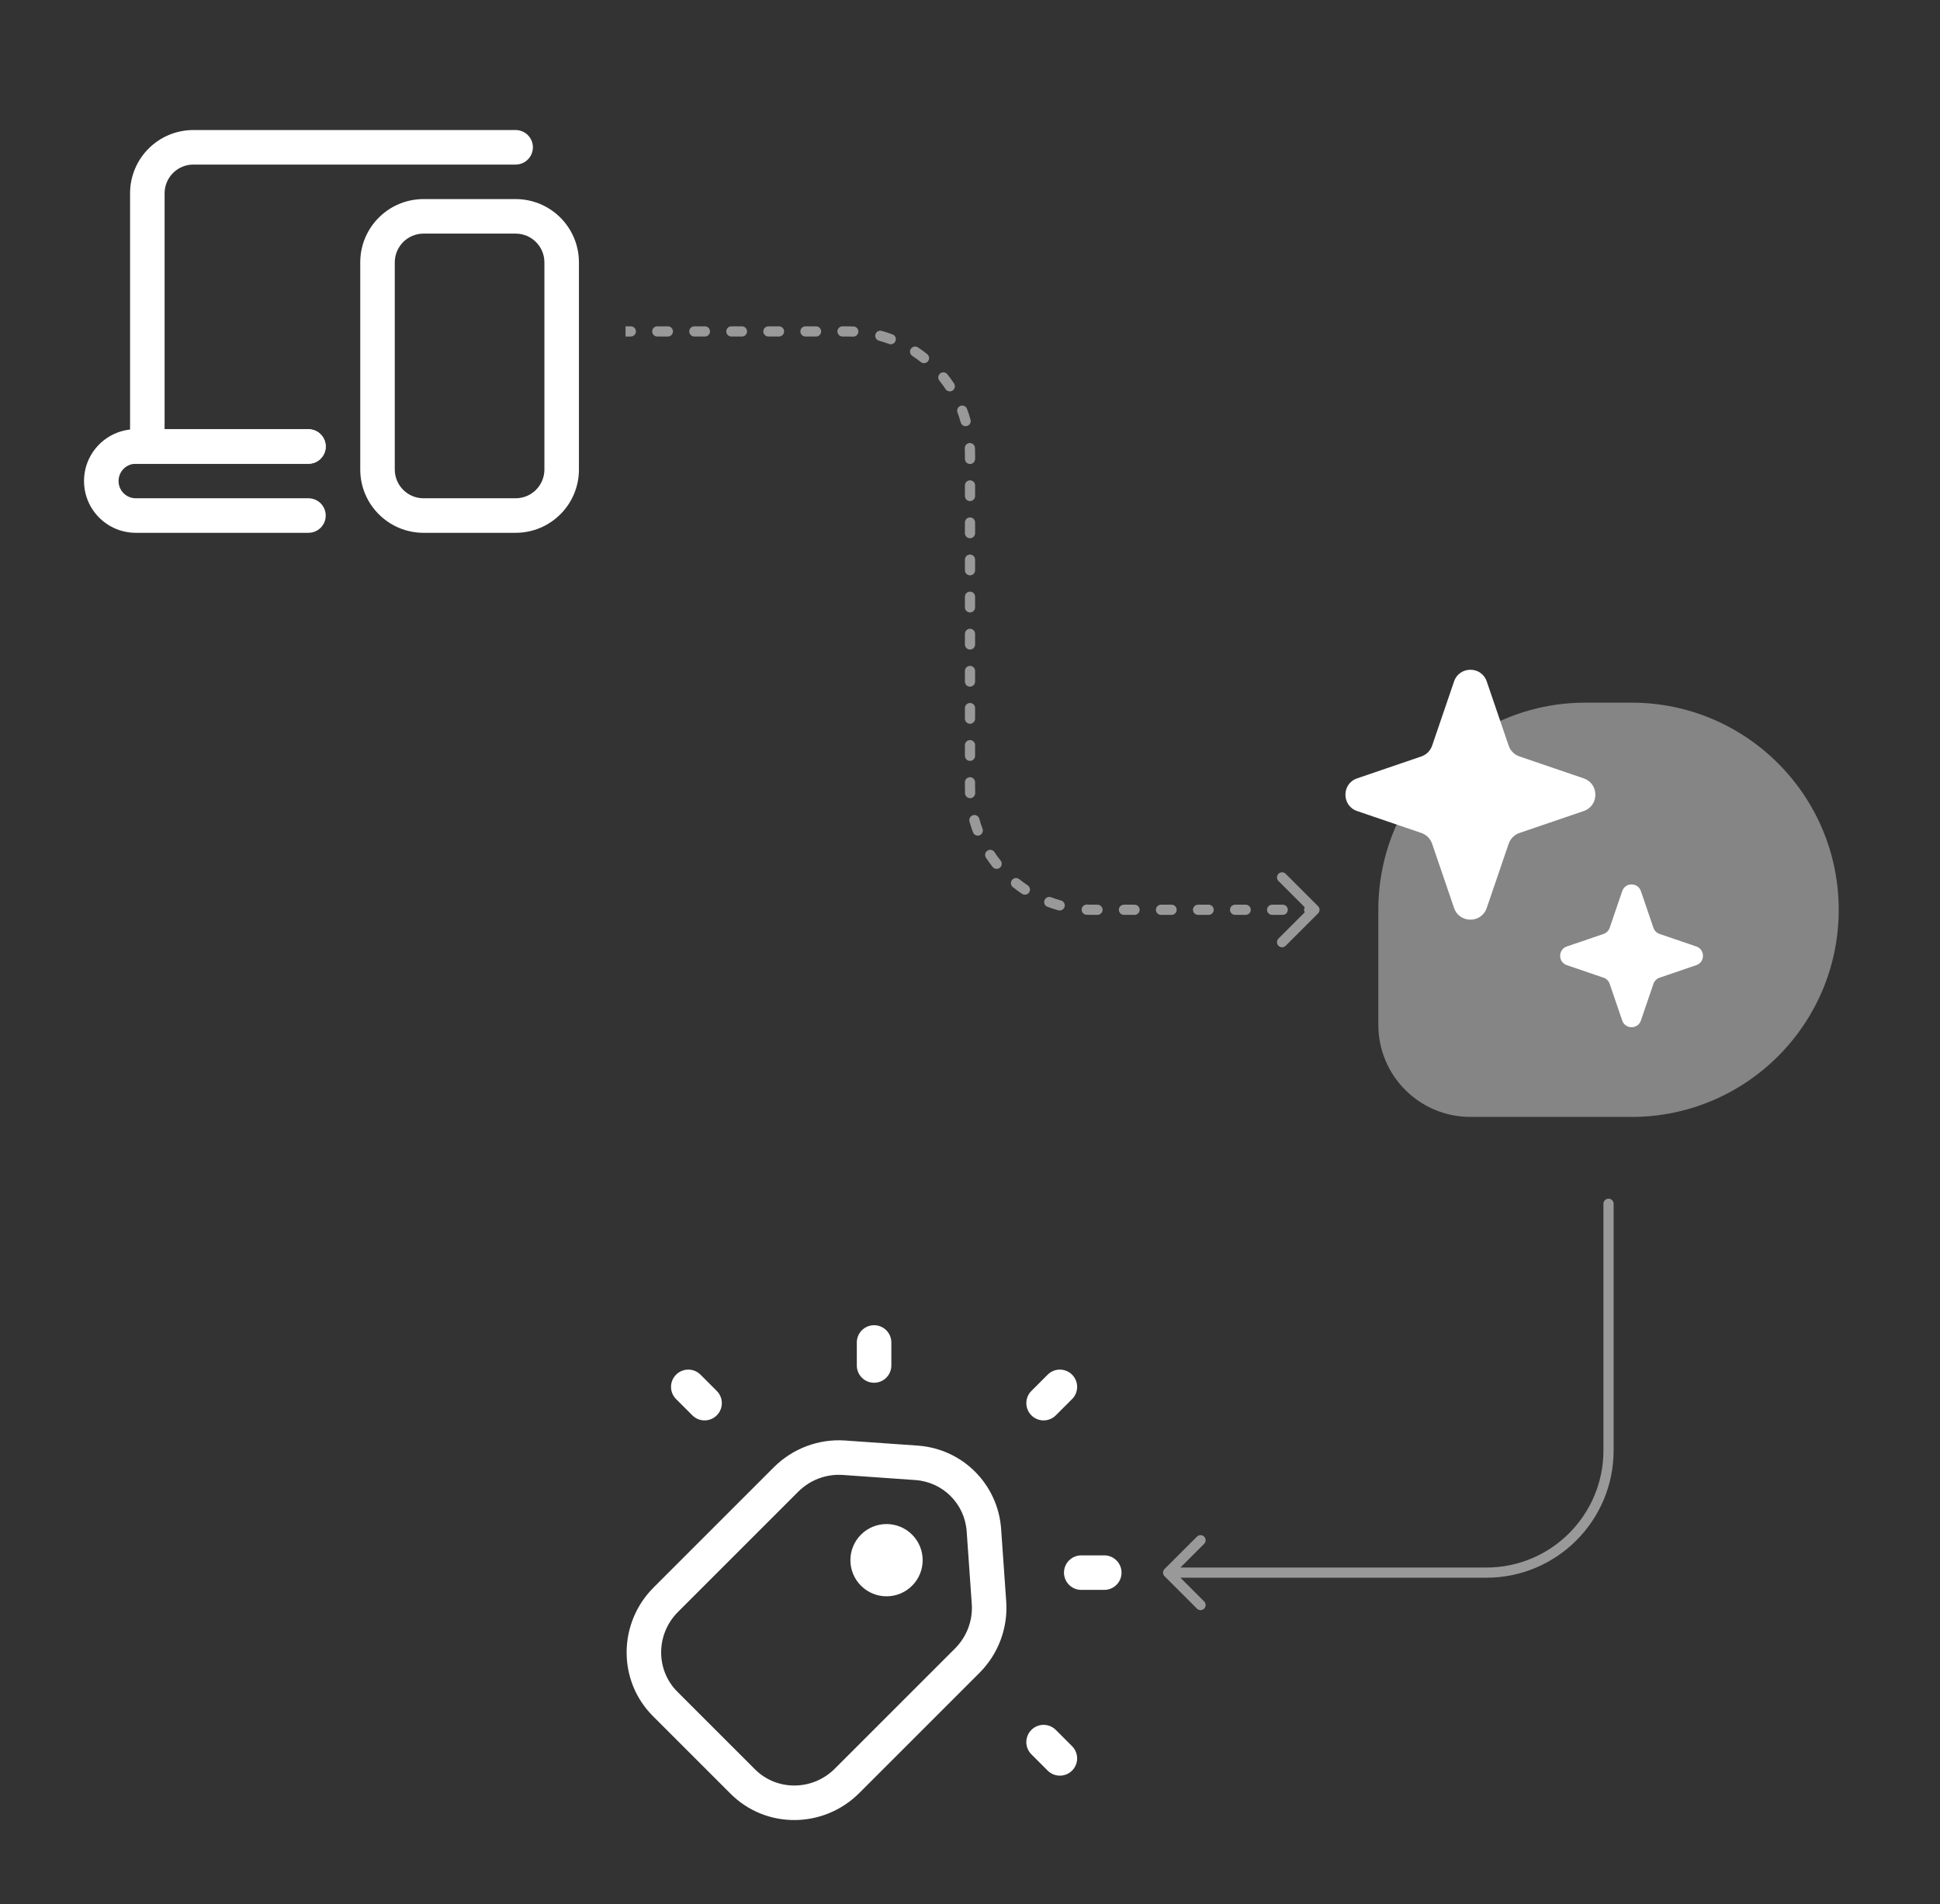 <svg width="381" height="374" viewBox="0 0 381 374" fill="none" xmlns="http://www.w3.org/2000/svg">
<rect x="0" y="0" width="381" height="374" fill="#333333" stroke="none"/>
<path fill-rule="evenodd" clip-rule="evenodd" d="M171.663 260.303C173.535 260.303 175.053 261.821 175.053 263.693V268.214C175.053 270.087 173.535 271.605 171.663 271.605C169.79 271.605 168.272 270.087 168.272 268.214V263.693C168.272 261.821 169.79 260.303 171.663 260.303Z" fill="white"/>
<path fill-rule="evenodd" clip-rule="evenodd" d="M210.547 270.016C211.872 271.34 211.872 273.487 210.547 274.811L207.351 278.007C206.027 279.331 203.88 279.331 202.556 278.007C201.232 276.683 201.232 274.536 202.556 273.212L205.752 270.016C207.077 268.692 209.223 268.692 210.547 270.016Z" fill="white"/>
<path fill-rule="evenodd" clip-rule="evenodd" d="M220.261 308.901C220.261 310.773 218.743 312.291 216.87 312.291L212.35 312.291C210.477 312.291 208.959 310.773 208.959 308.901C208.959 307.028 210.477 305.51 212.35 305.51L216.87 305.51C218.743 305.51 220.261 307.028 220.261 308.901Z" fill="white"/>
<path fill-rule="evenodd" clip-rule="evenodd" d="M165.506 289.715C162.283 289.489 159.086 290.684 156.765 293.005L133.163 316.607C128.764 321.006 128.763 328.026 133.024 332.287L148.277 347.54C152.538 351.801 159.558 351.8 163.956 347.401L187.559 323.799C189.88 321.478 191.075 318.281 190.849 315.058L189.848 300.806C189.467 295.375 185.189 291.097 179.758 290.716L165.506 289.715ZM151.97 288.21C155.667 284.513 160.781 282.586 165.981 282.951L180.233 283.951C189.035 284.569 195.995 291.529 196.613 300.331L197.613 314.583C197.978 319.783 196.051 324.897 192.354 328.594L168.751 352.196C161.766 359.182 150.452 359.305 143.482 352.335L128.229 337.082C121.259 330.112 121.382 318.798 128.368 311.812L151.97 288.21Z" fill="white"/>
<circle cx="174.109" cy="306.455" r="7.096" transform="rotate(45 174.109 306.455)" fill="white"/>
<path fill-rule="evenodd" clip-rule="evenodd" d="M210.547 347.786C209.223 349.11 207.076 349.11 205.752 347.786L202.555 344.589C201.231 343.265 201.231 341.118 202.555 339.794C203.879 338.47 206.026 338.47 207.35 339.794L210.547 342.991C211.871 344.315 211.871 346.462 210.547 347.786Z" fill="white"/>
<path fill-rule="evenodd" clip-rule="evenodd" d="M140.769 278.007C139.445 279.331 137.298 279.331 135.974 278.007L132.777 274.811C131.453 273.487 131.453 271.34 132.777 270.016C134.101 268.692 136.248 268.692 137.572 270.016L140.769 273.212C142.093 274.536 142.093 276.683 140.769 278.007Z" fill="white"/>
<path fill-rule="evenodd" clip-rule="evenodd" d="M70.751 51.537C70.751 44.67 76.317 39.105 83.183 39.105H101.266C108.132 39.105 113.698 44.67 113.698 51.537V92.223C113.698 99.09 108.132 104.656 101.266 104.656H83.183C76.317 104.656 70.751 99.09 70.751 92.223V51.537ZM83.183 45.886C80.062 45.886 77.532 48.416 77.532 51.537V92.223C77.532 95.344 80.062 97.874 83.183 97.874H101.266C104.387 97.874 106.917 95.344 106.917 92.223V51.537C106.917 48.416 104.387 45.886 101.266 45.886H83.183Z" fill="white"/>
<path fill-rule="evenodd" clip-rule="evenodd" d="M25.544 37.975C25.544 31.108 31.11 25.543 37.976 25.543H101.266C103.139 25.543 104.657 27.061 104.657 28.933C104.657 30.806 103.139 32.324 101.266 32.324H37.976C34.855 32.324 32.325 34.854 32.325 37.975V84.312H60.58C62.452 84.312 63.97 85.83 63.97 87.703C63.97 89.576 62.452 91.094 60.58 91.094H25.544V37.975Z" fill="white"/>
<path fill-rule="evenodd" clip-rule="evenodd" d="M16.502 94.483C16.502 88.866 21.056 84.311 26.674 84.311H60.579C62.452 84.311 63.97 85.829 63.97 87.702C63.97 89.575 62.452 91.093 60.579 91.093H26.674C24.801 91.093 23.283 92.611 23.283 94.483C23.283 96.356 24.801 97.874 26.674 97.874H60.579C62.452 97.874 63.97 99.392 63.97 101.264C63.97 103.137 62.452 104.655 60.579 104.655H26.674C21.056 104.655 16.502 100.101 16.502 94.483Z" fill="white"/>
<path opacity="0.4" d="M320.422 138.016H311.38C288.909 138.016 270.693 156.232 270.693 178.703V201.307C270.693 211.294 278.789 219.39 288.776 219.39H320.422C342.892 219.39 361.109 201.174 361.109 178.703C361.109 156.232 342.892 138.016 320.422 138.016Z" fill="white"/>
<path d="M285.566 133.85C286.61 130.79 290.938 130.79 291.983 133.85L296.292 146.468C296.631 147.462 297.411 148.242 298.405 148.581L311.023 152.89C314.083 153.935 314.083 158.263 311.023 159.307L298.405 163.617C297.411 163.956 296.631 164.736 296.292 165.729L291.983 178.348C290.938 181.408 286.61 181.408 285.566 178.348L281.256 165.729C280.917 164.736 280.137 163.956 279.144 163.617L266.525 159.307C263.465 158.263 263.465 153.935 266.525 152.89L279.144 148.581C280.137 148.242 280.917 147.462 281.256 146.468L285.566 133.85Z" fill="white"/>
<path d="M318.592 175.031C319.189 173.283 321.662 173.283 322.259 175.031L324.721 182.242C324.915 182.809 325.361 183.255 325.929 183.449L333.139 185.911C334.888 186.508 334.888 188.981 333.139 189.578L325.929 192.041C325.361 192.235 324.915 192.68 324.721 193.248L322.259 200.459C321.662 202.207 319.189 202.207 318.592 200.459L316.13 193.248C315.936 192.68 315.49 192.235 314.922 192.041L307.712 189.578C305.963 188.981 305.963 186.508 307.712 185.911L314.922 183.449C315.49 183.255 315.936 182.809 316.13 182.242L318.592 175.031Z" fill="white"/>
<g opacity="0.5">
<path d="M316.901 236.452C316.901 235.899 316.453 235.452 315.901 235.452C315.349 235.452 314.901 235.899 314.901 236.452H316.901ZM228.705 308.194C228.314 308.584 228.314 309.217 228.705 309.608L235.069 315.972C235.459 316.362 236.092 316.362 236.483 315.972C236.873 315.581 236.873 314.948 236.483 314.558L230.826 308.901L236.483 303.244C236.873 302.853 236.873 302.22 236.483 301.83C236.092 301.439 235.459 301.439 235.069 301.83L228.705 308.194ZM314.901 236.452V284.901H316.901V236.452H314.901ZM291.901 307.901H229.412V309.901H291.901V307.901ZM314.901 284.901C314.901 297.603 304.604 307.901 291.901 307.901V309.901C305.708 309.901 316.901 298.708 316.901 284.901H314.901Z" fill="white"/>
</g>
<g opacity="0.5">
<path d="M258.859 179.41C259.25 179.019 259.25 178.386 258.859 177.996L252.495 171.632C252.105 171.241 251.471 171.241 251.081 171.632C250.69 172.022 250.69 172.655 251.081 173.046L256.738 178.703L251.081 184.359C250.69 184.75 250.69 185.383 251.081 185.774C251.471 186.164 252.105 186.164 252.495 185.774L258.859 179.41ZM123.889 66.099C124.441 66.099 124.889 65.651 124.889 65.099C124.889 64.546 124.441 64.099 123.889 64.099V66.099ZM129.085 64.099C128.533 64.099 128.085 64.546 128.085 65.099C128.085 65.651 128.533 66.099 129.085 66.099V64.099ZM131.164 66.099C131.716 66.099 132.164 65.651 132.164 65.099C132.164 64.546 131.716 64.099 131.164 64.099V66.099ZM136.361 64.099C135.808 64.099 135.361 64.546 135.361 65.099C135.361 65.651 135.808 66.099 136.361 66.099V64.099ZM138.439 66.099C138.991 66.099 139.439 65.651 139.439 65.099C139.439 64.546 138.991 64.099 138.439 64.099V66.099ZM143.636 64.099C143.083 64.099 142.636 64.546 142.636 65.099C142.636 65.651 143.083 66.099 143.636 66.099V64.099ZM145.714 66.099C146.267 66.099 146.714 65.651 146.714 65.099C146.714 64.546 146.267 64.099 145.714 64.099V66.099ZM150.911 64.099C150.359 64.099 149.911 64.546 149.911 65.099C149.911 65.651 150.359 66.099 150.911 66.099V64.099ZM152.99 66.099C153.542 66.099 153.99 65.651 153.99 65.099C153.99 64.546 153.542 64.099 152.99 64.099V66.099ZM158.186 64.099C157.634 64.099 157.186 64.546 157.186 65.099C157.186 65.651 157.634 66.099 158.186 66.099V64.099ZM160.265 66.099C160.817 66.099 161.265 65.651 161.265 65.099C161.265 64.546 160.817 64.099 160.265 64.099V66.099ZM165.461 64.099C164.909 64.099 164.461 64.546 164.461 65.099C164.461 65.651 164.909 66.099 165.461 66.099V64.099ZM167.534 66.121C168.086 66.146 168.553 65.718 168.577 65.166C168.602 64.615 168.174 64.148 167.623 64.123L167.534 66.121ZM173.154 64.994C172.621 64.847 172.071 65.16 171.924 65.692C171.777 66.225 172.09 66.775 172.623 66.922L173.154 64.994ZM174.585 67.559C175.102 67.753 175.678 67.492 175.872 66.975C176.067 66.457 175.805 65.881 175.288 65.687L174.585 67.559ZM180.275 68.232C179.814 67.928 179.194 68.054 178.889 68.515C178.585 68.975 178.711 69.596 179.172 69.901L180.275 68.232ZM180.841 71.115C181.272 71.46 181.902 71.389 182.246 70.958C182.591 70.526 182.52 69.897 182.089 69.552L180.841 71.115ZM186.047 73.51C185.702 73.079 185.073 73.008 184.641 73.353C184.21 73.698 184.139 74.327 184.484 74.758L186.047 73.51ZM185.699 76.427C186.003 76.888 186.624 77.015 187.084 76.71C187.545 76.405 187.672 75.785 187.367 75.324L185.699 76.427ZM189.912 80.312C189.718 79.794 189.142 79.533 188.625 79.727C188.108 79.921 187.846 80.498 188.04 81.015L189.912 80.312ZM188.677 82.977C188.824 83.509 189.374 83.822 189.907 83.675C190.439 83.529 190.752 82.978 190.605 82.446L188.677 82.977ZM191.476 87.977C191.452 87.425 190.985 86.998 190.433 87.022C189.881 87.046 189.454 87.513 189.478 88.065L191.476 87.977ZM189.501 90.14C189.501 90.692 189.948 91.14 190.501 91.14C191.053 91.14 191.501 90.692 191.501 90.14H189.501ZM191.501 95.347C191.501 94.794 191.053 94.347 190.501 94.347C189.948 94.347 189.501 94.794 189.501 95.347H191.501ZM189.501 97.429C189.501 97.982 189.948 98.429 190.501 98.429C191.053 98.429 191.501 97.982 191.501 97.429H189.501ZM191.501 102.636C191.501 102.084 191.053 101.636 190.501 101.636C189.948 101.636 189.501 102.084 189.501 102.636H191.501ZM189.501 104.719C189.501 105.271 189.948 105.719 190.501 105.719C191.053 105.719 191.501 105.271 191.501 104.719H189.501ZM191.501 109.925C191.501 109.373 191.053 108.925 190.501 108.925C189.948 108.925 189.501 109.373 189.501 109.925H191.501ZM189.501 112.008C189.501 112.56 189.948 113.008 190.501 113.008C191.053 113.008 191.501 112.56 191.501 112.008H189.501ZM191.501 117.215C191.501 116.662 191.053 116.215 190.501 116.215C189.948 116.215 189.501 116.662 189.501 117.215H191.501ZM189.501 119.297C189.501 119.85 189.948 120.297 190.501 120.297C191.053 120.297 191.501 119.85 191.501 119.297H189.501ZM191.501 124.504C191.501 123.952 191.053 123.504 190.501 123.504C189.948 123.504 189.501 123.952 189.501 124.504H191.501ZM189.501 126.587C189.501 127.139 189.948 127.587 190.501 127.587C191.053 127.587 191.501 127.139 191.501 126.587H189.501ZM191.501 131.793C191.501 131.241 191.053 130.793 190.501 130.793C189.948 130.793 189.501 131.241 189.501 131.793H191.501ZM189.501 133.876C189.501 134.428 189.948 134.876 190.501 134.876C191.053 134.876 191.501 134.428 191.501 133.876H189.501ZM191.501 139.083C191.501 138.53 191.053 138.083 190.501 138.083C189.948 138.083 189.501 138.53 189.501 139.083H191.501ZM189.501 141.165C189.501 141.718 189.948 142.165 190.501 142.165C191.053 142.165 191.501 141.718 191.501 141.165H189.501ZM191.501 146.372C191.501 145.82 191.053 145.372 190.501 145.372C189.948 145.372 189.501 145.82 189.501 146.372H191.501ZM189.501 148.455C189.501 149.007 189.948 149.455 190.501 149.455C191.053 149.455 191.501 149.007 191.501 148.455H189.501ZM191.501 153.661C191.501 153.109 191.053 152.661 190.501 152.661C189.948 152.661 189.501 153.109 189.501 153.661H191.501ZM189.525 155.824C189.55 156.376 190.017 156.804 190.569 156.779C191.12 156.755 191.548 156.288 191.523 155.736L189.525 155.824ZM192.324 160.825C192.177 160.292 191.627 159.979 191.094 160.126C190.562 160.273 190.249 160.823 190.396 161.356L192.324 160.825ZM191.089 163.49C191.283 164.007 191.86 164.268 192.377 164.074C192.894 163.88 193.155 163.304 192.961 162.787L191.089 163.49ZM195.303 167.374C194.998 166.913 194.378 166.787 193.917 167.091C193.456 167.396 193.33 168.016 193.634 168.477L195.303 167.374ZM194.954 170.291C195.299 170.722 195.928 170.793 196.36 170.448C196.791 170.104 196.862 169.474 196.517 169.043L194.954 170.291ZM200.16 172.686C199.729 172.341 199.1 172.412 198.755 172.843C198.41 173.275 198.481 173.904 198.913 174.249L200.16 172.686ZM200.726 175.569C201.187 175.873 201.807 175.747 202.112 175.286C202.417 174.826 202.29 174.205 201.83 173.901L200.726 175.569ZM206.417 176.242C205.9 176.048 205.323 176.31 205.129 176.827C204.935 177.344 205.197 177.92 205.714 178.114L206.417 176.242ZM207.848 178.807C208.38 178.954 208.931 178.641 209.077 178.109C209.224 177.576 208.911 177.026 208.379 176.879L207.848 178.807ZM213.467 177.68C212.915 177.655 212.448 178.083 212.424 178.635C212.4 179.186 212.827 179.654 213.379 179.678L213.467 177.68ZM215.54 179.703C216.092 179.703 216.54 179.255 216.54 178.703C216.54 178.15 216.092 177.703 215.54 177.703V179.703ZM220.737 177.703C220.184 177.703 219.737 178.15 219.737 178.703C219.737 179.255 220.184 179.703 220.737 179.703V177.703ZM222.815 179.703C223.367 179.703 223.815 179.255 223.815 178.703C223.815 178.15 223.367 177.703 222.815 177.703V179.703ZM228.012 177.703C227.459 177.703 227.012 178.15 227.012 178.703C227.012 179.255 227.459 179.703 228.012 179.703V177.703ZM230.09 179.703C230.643 179.703 231.09 179.255 231.09 178.703C231.09 178.15 230.643 177.703 230.09 177.703V179.703ZM235.287 177.703C234.735 177.703 234.287 178.15 234.287 178.703C234.287 179.255 234.735 179.703 235.287 179.703V177.703ZM237.366 179.703C237.918 179.703 238.366 179.255 238.366 178.703C238.366 178.15 237.918 177.703 237.366 177.703V179.703ZM242.562 177.703C242.01 177.703 241.562 178.15 241.562 178.703C241.562 179.255 242.01 179.703 242.562 179.703V177.703ZM244.641 179.703C245.193 179.703 245.641 179.255 245.641 178.703C245.641 178.15 245.193 177.703 244.641 177.703V179.703ZM249.837 177.703C249.285 177.703 248.837 178.15 248.837 178.703C248.837 179.255 249.285 179.703 249.837 179.703V177.703ZM251.916 179.703C252.468 179.703 252.916 179.255 252.916 178.703C252.916 178.15 252.468 177.703 251.916 177.703V179.703ZM257.113 177.703C256.56 177.703 256.113 178.15 256.113 178.703C256.113 179.255 256.56 179.703 257.113 179.703V177.703ZM122.849 66.099H123.889V64.099H122.849V66.099ZM129.085 66.099H131.164V64.099H129.085V66.099ZM136.361 66.099H138.439V64.099H136.361V66.099ZM143.636 66.099H145.714V64.099H143.636V66.099ZM150.911 66.099H152.99V64.099H150.911V66.099ZM158.186 66.099H160.265V64.099H158.186V66.099ZM165.461 66.099H166.501V64.099H165.461V66.099ZM166.501 66.099C166.847 66.099 167.192 66.106 167.534 66.121L167.623 64.123C167.251 64.107 166.877 64.099 166.501 64.099V66.099ZM172.623 66.922C173.289 67.106 173.944 67.319 174.585 67.559L175.288 65.687C174.591 65.425 173.879 65.194 173.154 64.994L172.623 66.922ZM179.172 69.901C179.747 70.281 180.304 70.686 180.841 71.115L182.089 69.552C181.505 69.086 180.9 68.646 180.275 68.232L179.172 69.901ZM184.484 74.758C184.913 75.296 185.318 75.853 185.699 76.427L187.367 75.324C186.954 74.699 186.513 74.094 186.047 73.51L184.484 74.758ZM188.04 81.015C188.281 81.656 188.494 82.31 188.677 82.977L190.605 82.446C190.406 81.721 190.174 81.009 189.912 80.312L188.04 81.015ZM189.478 88.065C189.493 88.408 189.501 88.752 189.501 89.099H191.501C191.501 88.723 191.492 88.349 191.476 87.977L189.478 88.065ZM189.501 89.099V90.14H191.501V89.099H189.501ZM189.501 95.347V97.429H191.501V95.347H189.501ZM189.501 102.636V104.719H191.501V102.636H189.501ZM189.501 109.925V112.008H191.501V109.925H189.501ZM189.501 117.215V119.297H191.501V117.215H189.501ZM189.501 124.504V126.587H191.501V124.504H189.501ZM189.501 131.793V133.876H191.501V131.793H189.501ZM189.501 139.083V141.165H191.501V139.083H189.501ZM189.501 146.372V148.455H191.501V146.372H189.501ZM189.501 153.661V154.703H191.501V153.661H189.501ZM189.501 154.703C189.501 155.079 189.509 155.453 189.525 155.824L191.523 155.736C191.508 155.394 191.501 155.049 191.501 154.703H189.501ZM190.396 161.356C190.596 162.081 190.827 162.793 191.089 163.49L192.961 162.787C192.721 162.146 192.508 161.491 192.324 160.825L190.396 161.356ZM193.634 168.477C194.048 169.102 194.488 169.707 194.954 170.291L196.517 169.043C196.088 168.506 195.683 167.949 195.303 167.374L193.634 168.477ZM198.913 174.249C199.496 174.715 200.101 175.156 200.726 175.569L201.83 173.901C201.255 173.52 200.698 173.115 200.16 172.686L198.913 174.249ZM205.714 178.114C206.411 178.376 207.123 178.608 207.848 178.807L208.379 176.879C207.712 176.696 207.058 176.483 206.417 176.242L205.714 178.114ZM213.379 179.678C213.751 179.694 214.125 179.703 214.501 179.703V177.703C214.154 177.703 213.81 177.695 213.467 177.68L213.379 179.678ZM214.501 179.703H215.54V177.703H214.501V179.703ZM220.737 179.703H222.815V177.703H220.737V179.703ZM228.012 179.703H230.09V177.703H228.012V179.703ZM235.287 179.703H237.366V177.703H235.287V179.703ZM242.562 179.703H244.641V177.703H242.562V179.703ZM249.837 179.703H251.916V177.703H249.837V179.703ZM257.113 179.703H258.152V177.703H257.113V179.703Z" fill="white"/>
</g>
</svg>
